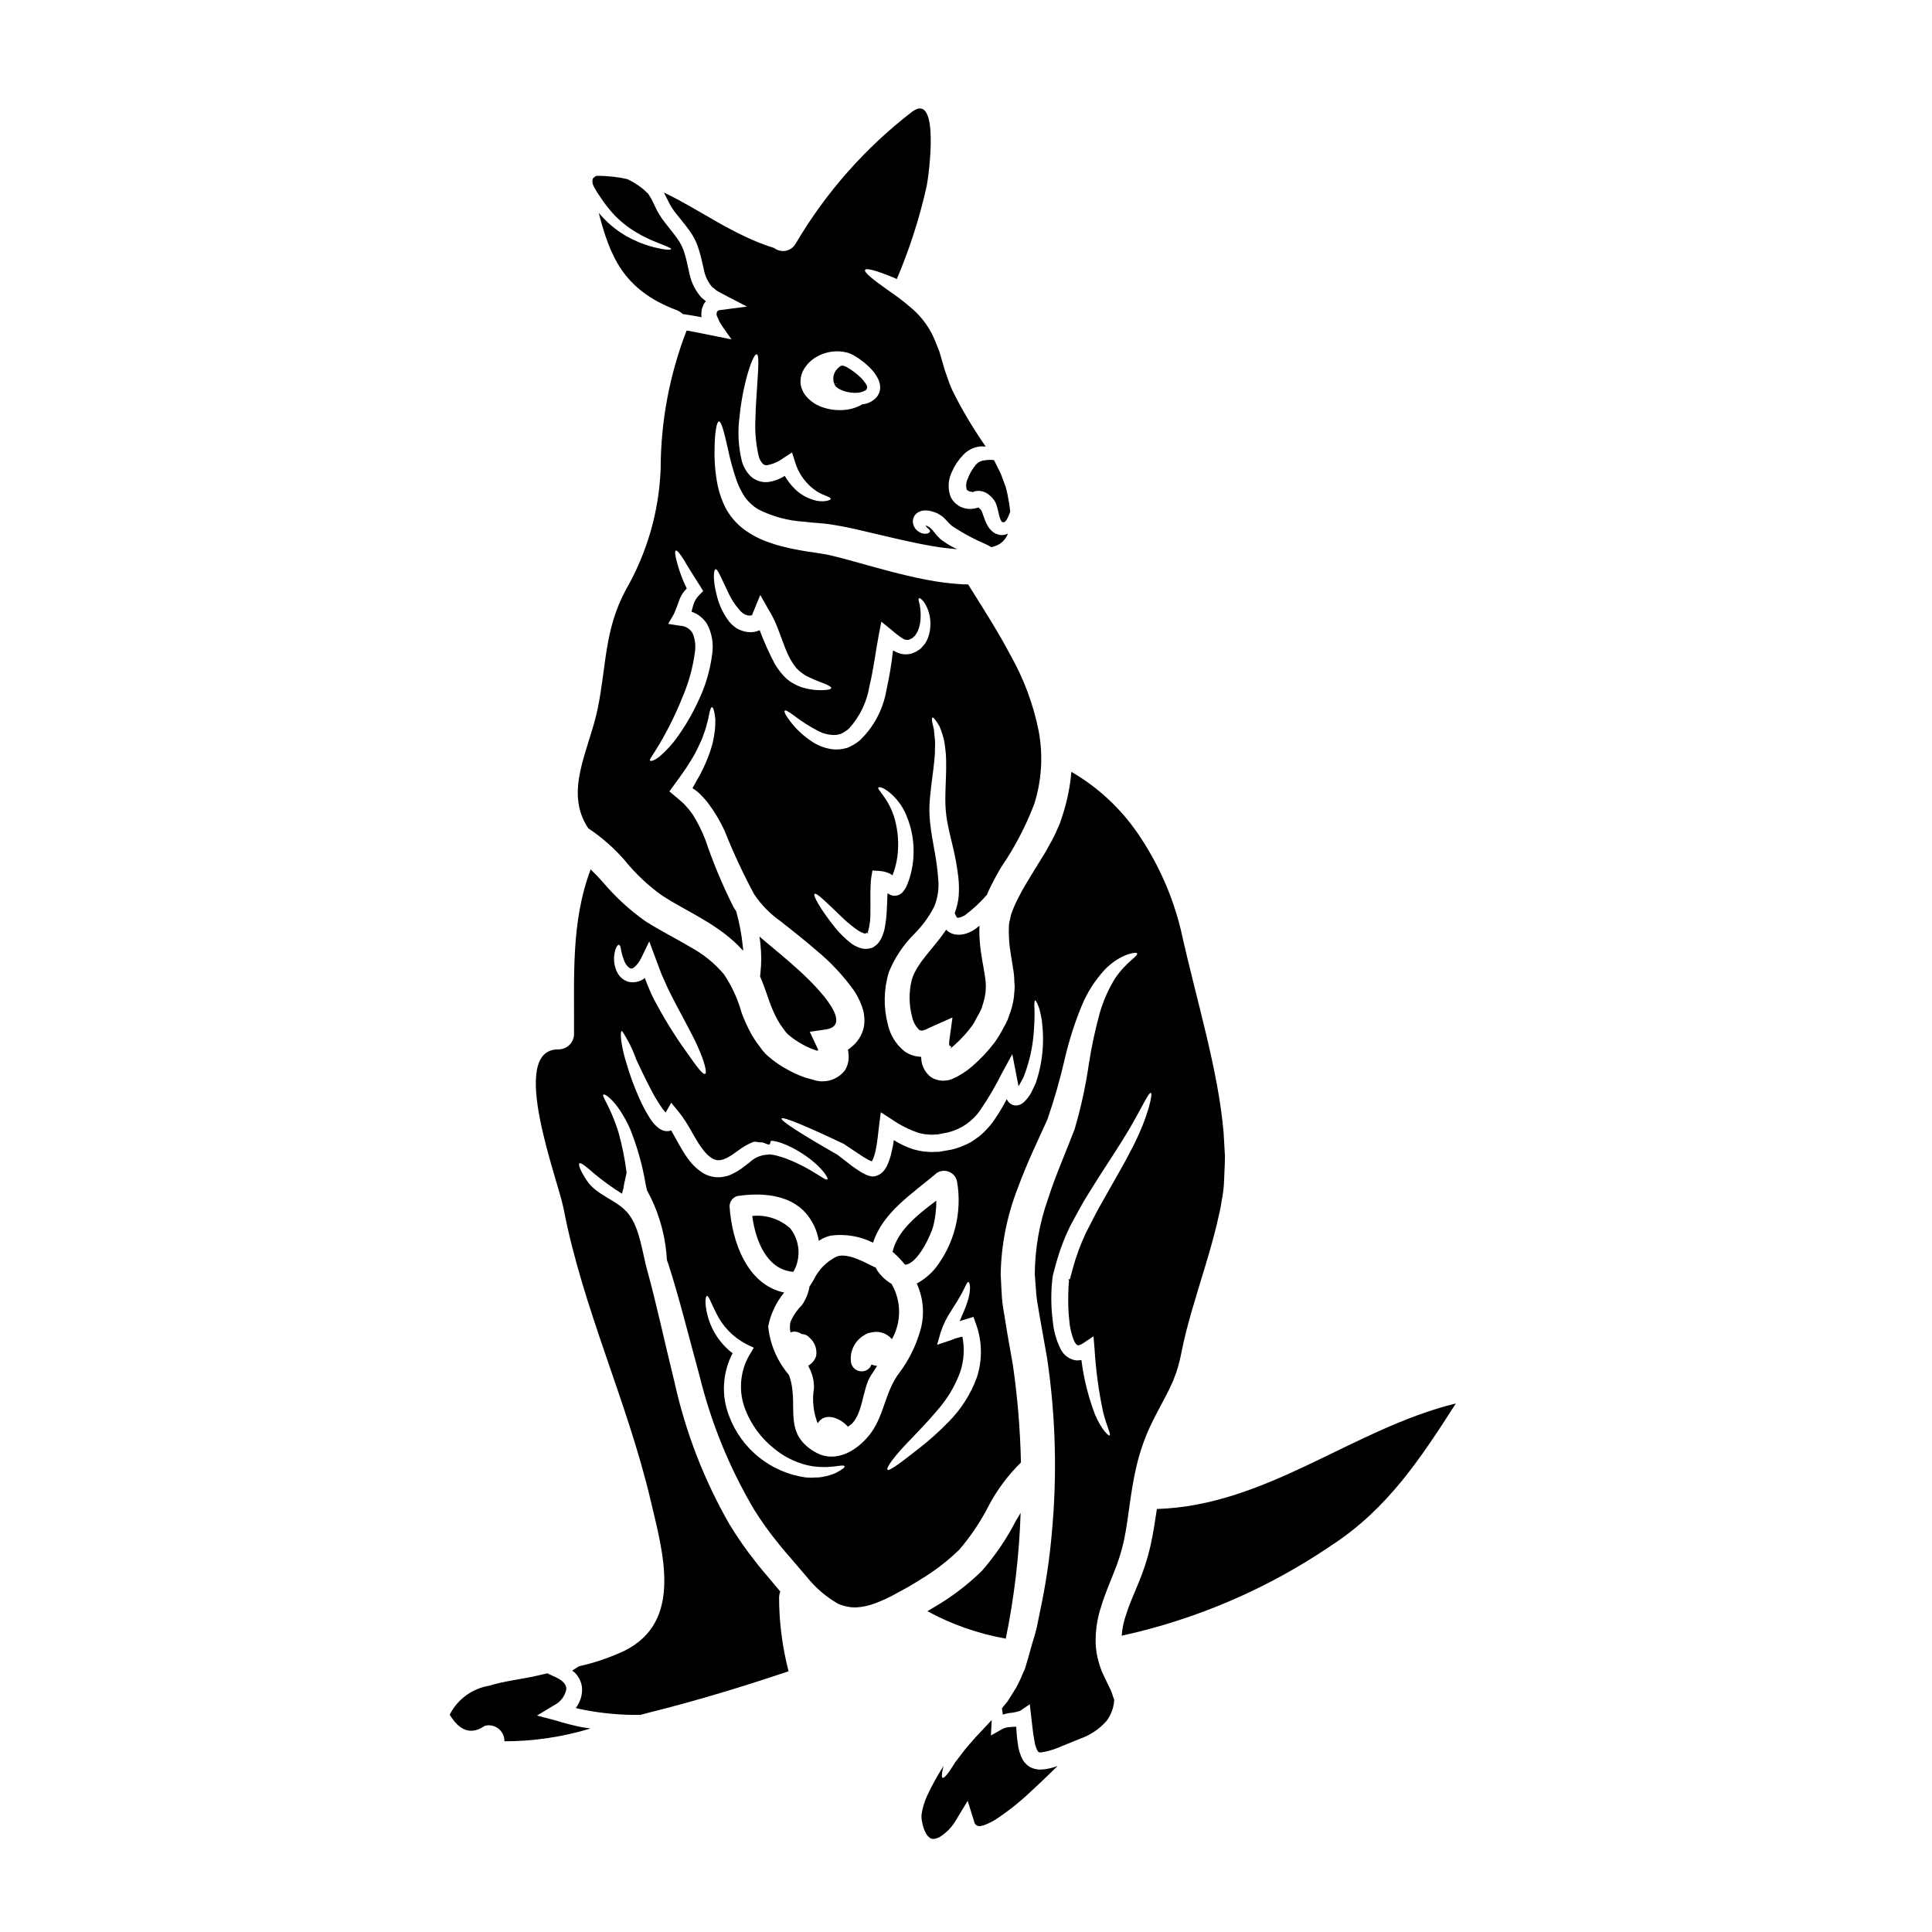 <?xml version="1.0" encoding="UTF-8"?>
<!-- Uploaded to: ICON Repo, www.svgrepo.com, Generator: ICON Repo Mixer Tools -->
<svg fill="#000000" width="800px" height="800px" version="1.1" viewBox="144 144 512 512" xmlns="http://www.w3.org/2000/svg">
 <g>
  <path d="m374.2 391.39v-0.027c-0.035-0.031-0.07-0.059-0.113-0.082-0.52 0.219 0.113 0.059 0.113 0.109z"/>
  <path d="m365.13 245.77h0.055v0.113l0.047 0.109v0.004c0.059 0.168 0.152 0.324 0.277 0.453 0.324 0.301 0.691 0.551 1.086 0.75 1.168 0.566 2.445 0.875 3.742 0.906h0.395c0.949 0.027 1.883-0.211 2.699-0.695 0.238-0.207 0.371-0.508 0.371-0.82-0.004-0.148-0.035-0.297-0.098-0.43-0.035-0.066-0.102-0.207-0.199-0.371h-0.004c-0.43-0.68-0.949-1.305-1.539-1.855-0.629-0.605-1.305-1.156-2.023-1.656-0.363-0.277-0.75-0.527-1.156-0.742l-0.492-0.301c-0.066-0.051-0.145-0.086-0.227-0.098-0.039 0-0.238-0.113-0.289-0.129-0.086-0.031-0.172-0.051-0.262-0.062-0.316-0.102-0.66-0.039-0.918 0.168-0.363 0.27-0.688 0.586-0.965 0.941-0.586 0.742-0.867 1.68-0.785 2.621 0.004 0.219 0.039 0.434 0.109 0.641 0.047 0.156 0.105 0.309 0.176 0.453zm0.957-0.27-0.508 0.207h-0.27z"/>
  <path d="m391.38 468.74c0.508-2.152 0.766-4.359 0.762-6.57-4.894 3.691-10.289 7.871-11.602 13.574 1.207 1.035 2.312 2.184 3.309 3.422 3.371-0.195 6.957-8.074 7.531-10.426z"/>
  <path d="m302.95 196.02c0.977 1.496 2.055 2.922 3.227 4.269 1.867 2.102 4.055 3.894 6.488 5.309 0.91 0.559 1.852 1.062 2.82 1.508 0.77 0.387 1.559 0.734 2.363 1.039 2.789 1.148 4.078 1.574 3.996 1.863-0.082 0.289-1.426 0.273-4.465-0.465-0.871-0.219-1.73-0.48-2.57-0.789-1.082-0.359-2.133-0.801-3.148-1.312-2.766-1.32-5.277-3.121-7.418-5.309-0.523-0.52-1.043-1.121-1.574-1.723 2.93 11.223 6.375 20.422 20.609 25.758v-0.004c0.625 0.238 1.191 0.602 1.672 1.066 2.269 0.301 4.238 0.711 4.981 0.848l-0.027-0.027-0.027-0.301c-0.016-0.395-0.008-0.789 0.027-1.18 0.031-0.465 0.152-0.922 0.359-1.344 0.129-0.477 0.375-0.918 0.711-1.285 0.188-0.105 0.105-0.082 0.105-0.082l-0.133-0.133-0.332-0.277-0.707-0.57c-1.555-1.742-2.641-3.856-3.148-6.133-0.469-1.996-0.789-3.773-1.285-5.414l-0.004-0.004c-0.422-1.531-1.125-2.969-2.082-4.242-0.957-1.344-2.051-2.656-3.117-4.023-1.105-1.383-2.031-2.898-2.754-4.516-0.328-0.684-0.656-1.367-0.984-2.023-0.395-0.469-0.602-1.121-1.094-1.48l-0.629-0.602c-0.129-0.152-0.277-0.285-0.441-0.395l-0.395-0.305c-0.516-0.402-1.055-0.777-1.613-1.121-0.684-0.438-1.398-0.789-2.082-1.148-2.691-0.613-5.449-0.906-8.211-0.875-0.602 0.301-0.984 0.652-1.039 0.93-0.113 0.703 0.027 1.418 0.395 2.027 0.453 0.855 0.961 1.68 1.527 2.465z"/>
  <path d="m402.38 267.46c-0.789 0.988-1.418 2.098-1.859 3.281-0.465 0.914-0.59 1.961-0.355 2.957 0.027 0.043 0.043 0.09 0.055 0.137 0 0.027 0.395 0.191 0.492 0.305l0.438 0.16h0.395v0.109c0 0.055-0.023 0 0.496-0.082l0.242-0.133c0.316-0.062 0.637-0.102 0.961-0.109 0.801-0.008 1.586 0.211 2.269 0.629 0.32 0.203 0.621 0.43 0.902 0.684l0.395 0.395 0.355 0.395 0.191 0.246 0.082 0.109 0.133 0.215v0.004c0.098 0.121 0.18 0.254 0.25 0.395 0.789 1.969 0.789 3.148 1.18 4.133 0.086 0.301 0.219 0.586 0.395 0.844 0.055 0.082 0.082 0.109 0 0.137v0.004c0.145 0.047 0.297 0.082 0.449 0.105 0.121 0.055 0.262 0.047 0.371-0.023 0.234-0.199 0.438-0.43 0.605-0.684 0.316-0.59 0.59-1.203 0.816-1.836l0.082-0.164c-0.082-0.789-0.16-1.574-0.301-2.328h0.004c-0.223-1.457-0.523-2.902-0.906-4.328-0.438-1.18-0.875-2.363-1.312-3.508-0.602-1.203-1.203-2.406-1.777-3.582-0.934-0.086-1.871-0.051-2.793 0.105-0.914 0.152-1.727 0.668-2.254 1.43z"/>
  <path d="m354.57 480.45c1.734-3.547 1.297-7.773-1.121-10.895-2.742-2.492-6.418-3.695-10.102-3.309 0.902 6.57 3.801 14.168 10.836 14.809 0.156-0.195 0.246-0.371 0.387-0.605z"/>
  <path d="m417.38 612.49c-0.973-0.445-1.785-1.18-2.324-2.106-0.699-1.312-1.145-2.742-1.316-4.215-0.246-1.613-0.355-3.121-0.438-4.57-0.574 0.027-1.094 0.027-1.535 0.082-0.812 0.016-1.613 0.23-2.324 0.625l-2.848 1.617 0.164-2.902c0-0.395 0.027-0.789 0.055-1.203h0.004c-0.098 0.117-0.195 0.227-0.305 0.328-1.426 1.535-2.754 2.957-3.969 4.242-1.121 1.316-2.242 2.492-3.094 3.613s-1.613 2.133-2.297 3.012c-0.602 0.93-1.094 1.723-1.535 2.363-0.902 1.258-1.504 1.891-1.801 1.777-0.301-0.109-0.277-0.961 0.078-2.519 0.055-0.219 0.137-0.465 0.191-0.684-1.648 2.539-3.109 5.191-4.379 7.938-0.77 1.652-1.281 3.414-1.52 5.219 0.027 0.355 0.055 0.738 0.055 1.121 0.082 0.465 0.191 0.961 0.301 1.453h-0.004c0.223 0.887 0.574 1.734 1.043 2.516 0.984 1.285 1.641 1.453 3.367 0.684v0.004c1.887-1.164 3.441-2.789 4.516-4.727l2.984-4.926 1.723 5.555v0.004c0.125 0.727 0.801 1.23 1.535 1.148 0.633-0.094 1.25-0.277 1.832-0.547 0.789-0.328 1.551-0.723 2.273-1.18 3.356-2.207 6.508-4.711 9.414-7.481 1.574-1.453 3.176-2.957 4.816-4.547 0.738-0.707 1.477-1.449 2.242-2.188h0.004c-1.281 0.5-2.629 0.816-3.996 0.934-0.992 0.105-1.996-0.047-2.914-0.441z"/>
  <path d="m410.54 578.28c2.25-10.984 3.566-22.137 3.938-33.34-0.395 0.629-0.789 1.285-1.18 1.945h-0.004c-2.465 4.828-5.519 9.332-9.086 13.41-3.727 3.656-7.891 6.836-12.398 9.469-0.684 0.414-1.344 0.824-2.027 1.23v0.004c6.394 3.473 13.305 5.902 20.465 7.199z"/>
  <path d="m291.39 599.98-5.09-1.34 4.57-2.754c1.656-0.828 2.84-2.375 3.207-4.188 0.133-1.23-1.043-2.41-2.656-3.148l-2.363-1.098c-0.93 0.191-1.836 0.414-2.754 0.629-4.16 0.961-8.57 1.371-12.676 2.656-4.504 0.746-8.387 3.59-10.453 7.664 2.652 4.41 5.746 5.418 9.305 2.957v-0.004c1.258-0.328 2.598-0.047 3.621 0.762 1.02 0.805 1.605 2.043 1.578 3.344 7.734-0.004 15.426-1.148 22.828-3.391-0.852-0.109-1.695-0.246-2.547-0.395-2.219-0.453-4.41-1.016-6.57-1.695z"/>
  <path d="m376.49 480.69c-0.152-0.23-0.273-0.48-0.359-0.742-0.062-0.012-0.125-0.031-0.188-0.055-2.574-1.203-7.172-3.996-10.211-2.902v0.004c-2.676 1.309-4.828 3.488-6.106 6.184-0.039 0.074-0.082 0.148-0.137 0.219-0.273 0.492-0.574 0.93-0.848 1.398-0.027 0.078-0.109 0.133-0.164 0.188 0.016 0.082 0.016 0.168 0 0.25-0.324 1.703-1.016 3.312-2.027 4.723-1.27 1.258-2.285 2.754-2.977 4.402-0.203 0.91-0.191 1.852 0.027 2.758 0.328-0.164 0.695-0.238 1.066-0.223 0.688 0.02 1.355 0.25 1.91 0.656 0.742-0.016 1.457 0.293 1.945 0.852 1.48 1.199 2.191 3.106 1.863 4.981-0.359 1.082-1.113 1.988-2.106 2.547 0.113 0.191 0.215 0.395 0.297 0.602 0.859 1.664 1.281 3.519 1.234 5.391-0.516 3.125-0.176 6.332 0.984 9.277 1.891-3.172 6.106-1.34 7.992 0.879 4.051-2.137 3.695-9.91 6.133-13.602 0.574-0.852 1.121-1.672 1.641-2.519-0.52-0.023-1.031-0.145-1.508-0.355-0.289 0.844-0.977 1.488-1.832 1.723-1.531 0.418-3.109-0.473-3.543-2-0.535-2.938 0.809-5.902 3.367-7.441 0.133-0.082 0.273-0.137 0.395-0.219 0.402-0.27 0.863-0.438 1.344-0.492 2.07-0.605 4.301 0.07 5.691 1.723 2.566-4.562 2.523-10.145-0.113-14.668-1.512-0.875-2.805-2.082-3.773-3.535z"/>
  <path d="m437.86 590.87-0.902-1.863-0.988-2.082c-0.301-0.734-0.547-1.613-0.789-2.41l0.004 0.004c-0.488-1.629-0.762-3.309-0.824-5.008-0.086-3.34 0.414-6.672 1.48-9.84 0.93-3.148 2.215-5.996 3.309-8.844 1.137-2.746 2.035-5.582 2.688-8.48 1.281-5.969 1.641-12.617 3.336-19.762v-0.004c0.852-3.648 2.07-7.199 3.637-10.602 1.613-3.449 3.477-6.625 5.008-9.719l1.07-2.328 0.875-2.328v0.004c0.523-1.633 0.953-3.297 1.285-4.981 0.738-3.832 1.75-7.641 2.848-11.441 2.188-7.609 4.762-15.191 6.625-22.961 0.395-1.945 0.984-3.938 1.203-5.859v-0.004c0.406-1.941 0.633-3.918 0.684-5.902 0.055-2.023 0.215-4.023 0.215-6.047-0.105-2.082-0.242-4.16-0.355-6.242-1.453-16.809-7.062-34.543-11.305-53.621h0.004c-2.234-9.246-6.148-18.004-11.547-25.836-4.566-6.617-10.539-12.141-17.492-16.176-0.32 3.727-1.047 7.406-2.164 10.977-0.305 0.875-0.547 1.777-0.879 2.652l-1.148 2.629c-0.789 1.75-1.723 3.199-2.547 4.789-1.75 2.848-3.477 5.637-5.144 8.402l0.004 0.004c-0.801 1.285-1.531 2.609-2.191 3.969-0.652 1.227-1.219 2.5-1.695 3.805-0.227 0.574-0.383 1.168-0.469 1.781-0.184 0.566-0.293 1.152-0.324 1.75-0.051 1.32-0.035 2.644 0.055 3.969 0.191 2.652 0.789 5.418 1.23 8.566v-0.004c0.102 0.816 0.152 1.641 0.16 2.465 0.098 0.836 0.098 1.684 0 2.519-0.078 1.699-0.391 3.383-0.926 4.996l-0.824 2.363c-0.305 0.719-0.66 1.414-1.066 2.078-0.699 1.391-1.504 2.727-2.41 3.996-1.75 2.312-3.738 4.434-5.938 6.324-1.57 1.375-3.344 2.504-5.254 3.34-1.848 0.785-3.961 0.625-5.664-0.438-1.574-1.199-2.527-3.039-2.602-5.012 0.004-0.133-0.004-0.266-0.027-0.395-1.547-0.043-3.051-0.527-4.332-1.398-2.312-1.828-3.91-4.414-4.516-7.305-1.156-4.5-1.062-9.234 0.277-13.684 1.527-3.785 3.801-7.219 6.691-10.102 2.129-2.121 3.918-4.559 5.309-7.227 0.988-2.348 1.367-4.91 1.098-7.445-0.191-2.555-0.531-5.094-1.016-7.609-0.438-2.465-0.875-4.844-1.121-7.172-0.246-2.191-0.266-4.402-0.055-6.594 0.359-3.996 0.906-7.168 1.148-9.84v-0.004c0.141-1.207 0.207-2.422 0.195-3.641 0.062-0.949 0.027-1.902-0.113-2.844-0.109-0.824-0.109-1.574-0.242-2.188s-0.277-1.066-0.359-1.48c-0.137-0.82-0.137-1.285 0.027-1.367 0.164-0.078 0.465 0.16 0.984 0.902 0.246 0.355 0.551 0.852 0.906 1.453 0.32 0.738 0.598 1.496 0.824 2.269 0.316 1.008 0.527 2.043 0.629 3.094 0.191 1.297 0.289 2.602 0.297 3.914 0.082 2.816-0.191 6.211-0.219 9.906-0.016 1.945 0.141 3.887 0.469 5.801 0.355 2.082 0.93 4.328 1.504 6.789 0.656 2.695 1.148 5.43 1.48 8.184 0.172 1.609 0.207 3.231 0.105 4.844-0.133 1.594-0.492 3.16-1.066 4.652 0.125 0.391 0.312 0.762 0.547 1.098 0.359 0.332 0.109 0.109 0.441 0.137 0.215-0.055 0.875-0.164 0.875-0.242 0.109-0.027 0.492-0.246 0.824-0.395h-0.004c2.148-1.605 4.117-3.438 5.871-5.465 0.355-0.918 0.766-1.812 1.234-2.68 0.762-1.531 1.574-3.012 2.41-4.438h-0.004c3.621-5.254 6.598-10.922 8.871-16.883 1.98-6.234 2.394-12.859 1.203-19.289-1.402-7.066-3.922-13.863-7.469-20.137-3.227-6.156-7.199-12.344-11.25-18.801h-1.039 0.004c-3.41-0.184-6.805-0.605-10.156-1.262-6.43-1.258-12.344-2.957-17.875-4.488-2.754-0.766-5.418-1.508-7.871-2.055-1.227-0.273-2.328-0.395-3.719-0.629-1.316-0.188-2.574-0.355-3.973-0.629-1.398-0.277-2.652-0.492-3.938-0.848l0.004 0.004c-1.289-0.281-2.562-0.648-3.805-1.094-2.523-0.809-4.898-2.019-7.035-3.586-2.012-1.52-3.672-3.453-4.871-5.668-0.945-1.871-1.645-3.856-2.082-5.906-0.613-3.051-0.898-6.164-0.844-9.277 0.023-4.984 0.574-7.691 1.18-7.746 0.605-0.055 1.34 2.652 2.383 7.359v0.004c0.582 2.789 1.34 5.543 2.269 8.238 0.539 1.523 1.254 2.977 2.133 4.332 0.961 1.34 2.18 2.477 3.586 3.34 3.766 1.91 7.883 3.027 12.098 3.285 1.148 0.164 2.488 0.246 3.801 0.359 1.23 0.105 2.848 0.242 4.297 0.52 2.902 0.465 5.691 1.094 8.512 1.777 5.664 1.312 11.465 2.789 17.379 3.801 2.246 0.395 4.492 0.656 6.691 0.824h0.004c-1.254-0.523-2.445-1.195-3.543-2l-0.684-0.465-0.152-0.152-0.273-0.215-0.246-0.277-0.52-0.52-0.574-0.711-0.75-0.914c-0.188-0.191-0.395-0.305-0.547-0.496-0.281-0.176-0.57-0.332-0.875-0.465l-0.246-0.082c0.102 0.18 0.211 0.355 0.332 0.523 0.395 0.395 0.82 0.652 0.848 1.012 0.027 0.242-0.395 0.711-1.395 0.684h-0.004c-0.637-0.039-1.246-0.27-1.754-0.656-0.836-0.586-1.352-1.527-1.395-2.547-0.012-0.867 0.371-1.691 1.039-2.246 0.621-0.461 1.367-0.719 2.137-0.738 0.621-0.016 1.238 0.07 1.832 0.246 0.488 0.121 0.965 0.289 1.426 0.492 0.57 0.297 1.109 0.645 1.613 1.039l0.629 0.629 0.465 0.492 0.332 0.395 0.52 0.465 0.277 0.242-0.004 0.004c0.043 0.039 0.09 0.074 0.133 0.109l0.52 0.359c2.664 1.734 5.477 3.231 8.402 4.473 0.574 0.277 1.066 0.547 1.508 0.789 0.32-0.078 0.641-0.168 0.957-0.277 1.59-0.527 2.852-1.758 3.418-3.336-0.324 0.176-0.676 0.297-1.039 0.352-0.16 0.035-0.328 0.051-0.492 0.059h-0.219c-0.195 0-0.391-0.027-0.574-0.086-0.566-0.117-1.102-0.352-1.574-0.684-0.75-0.562-1.34-1.309-1.727-2.16-0.711-1.398-1.066-2.984-1.48-3.695-0.16-0.16-0.52-0.547-0.707-0.711-0.055 0.082-0.109 0.082-0.191 0.082l-0.52 0.137c-1.227 0.324-2.523 0.238-3.699-0.246l-0.246-0.082-0.105-0.055-0.359-0.191-0.273-0.191 0.004-0.004c-0.215-0.125-0.418-0.273-0.605-0.438-0.32-0.289-0.613-0.609-0.875-0.953-0.211-0.305-0.395-0.629-0.547-0.961-0.762-2.144-0.621-4.504 0.391-6.543 0.711-1.645 1.711-3.144 2.957-4.43 1.277-1.387 3.047-2.211 4.93-2.301 0.395 0 0.711 0.027 1.066 0.055-3.25-4.644-6.16-9.523-8.703-14.59-0.559-1.191-1.043-2.418-1.453-3.668-0.215-0.68-0.465-1.367-0.707-2.023-0.137-0.547-0.305-1.094-0.469-1.641-0.328-1.07-0.629-2.137-0.93-3.176-0.395-0.957-0.766-1.918-1.121-2.848-1.309-3.258-3.359-6.164-5.996-8.484-2.152-1.875-4.418-3.609-6.789-5.199-3.969-2.816-6.129-4.598-5.801-5.172 0.328-0.574 2.957 0.133 7.555 2.023 0.277 0.109 0.574 0.246 0.852 0.395l-0.004-0.004c3.383-7.945 6.027-16.18 7.91-24.605 0.574-2.789 3.586-25.262-3.859-19.734v-0.004c-12.406 9.559-22.867 21.406-30.82 34.898-0.539 0.992-1.488 1.699-2.594 1.934-1.105 0.23-2.258-0.035-3.152-0.73-10.676-3.254-19.625-10.129-29.207-14.695 0.305 0.629 0.629 1.258 0.957 1.891v-0.004c0.613 1.371 1.406 2.652 2.363 3.809 1.016 1.281 2.137 2.598 3.231 4.106 1.23 1.602 2.148 3.422 2.711 5.363 0.629 1.887 0.961 3.801 1.398 5.582h-0.004c0.344 1.586 1.078 3.066 2.133 4.297l0.496 0.355 0.652 0.574c0.988 0.602 1.969 1.043 2.906 1.574 1.723 0.875 3.449 1.777 5.172 2.68-1.613 0.191-3.231 0.414-4.844 0.629l-2.106 0.277c-0.574 0-0.852 0.242-0.879 0.355-0.082 0.027-0.109 0.137-0.137 0.246-0.062 0.098-0.094 0.211-0.082 0.328v0.246c0.027 0.082-0.078 0.027 0.082 0.395l0.711 1.613c0.789 1.316 2.363 3.453 3.148 4.602-3.641-0.711-7.336-1.453-11.113-2.219h0.004c-0.262-0.051-0.523-0.086-0.789-0.105-4.527 11.688-6.856 24.113-6.871 36.648-0.43 11.262-3.594 22.254-9.223 32.023-5.719 10.676-5.117 19.98-7.445 31.422-2.242 11.02-9.086 21.949-2.516 31.805v-0.004c3.664 2.434 6.977 5.363 9.84 8.703 2.797 3.43 6.039 6.473 9.637 9.051 6.785 4.465 15.273 7.664 21.57 14.695-0.027-0.395-0.027-0.707-0.082-1.094l-0.004 0.004c-0.309-3.188-0.906-6.336-1.777-9.418-0.219-0.355-0.52-0.711-0.711-1.094h-0.004c-2.906-5.793-5.406-11.785-7.477-17.926-0.902-2.289-2.008-4.492-3.312-6.578-0.609-0.879-1.285-1.711-2.019-2.492-0.109-0.078-0.547-0.602-0.879-0.848l-1.012-0.879c-0.656-0.547-1.285-1.094-1.918-1.613l-0.246-0.191-0.105-0.105 0.105-0.137 0.359-0.492 0.738-1.016c0.465-0.656 0.93-1.285 1.395-1.914 0.629-0.906 1.258-1.805 1.863-2.656 0.957-1.477 1.805-2.848 2.492-4.133 0.684-1.285 1.18-2.519 1.695-3.586 0.395-1.121 0.789-2.106 1.039-3.012s0.441-1.668 0.629-2.363c0.109-0.656 0.219-1.23 0.332-1.668 0.215-0.906 0.438-1.344 0.629-1.344s0.438 0.395 0.629 1.344c0.078 0.492 0.188 1.094 0.273 1.836 0 0.738-0.027 1.613-0.082 2.625h-0.004c-0.133 1.168-0.324 2.332-0.574 3.481-0.359 1.414-0.809 2.801-1.344 4.16-0.648 1.625-1.391 3.215-2.215 4.758-0.242 0.395-0.492 0.852-0.738 1.258l-0.355 0.656-0.137 0.277-0.355 0.602-0.164 0.301c-0.027 0.082-0.137 0.191 0.027 0.246v0.004c0.469 0.273 0.906 0.594 1.312 0.953 0.984 0.898 1.891 1.879 2.707 2.93 1.699 2.273 3.156 4.711 4.356 7.281 2.285 5.758 4.898 11.379 7.828 16.836 1.867 2.805 4.242 5.238 7.004 7.172 3.039 2.406 6.32 4.953 9.664 7.871 3.723 3.082 7.031 6.633 9.84 10.562 0.812 1.234 1.484 2.555 2 3.938 0.676 1.73 0.891 3.606 0.629 5.445-0.383 2.059-1.453 3.922-3.039 5.285-0.383 0.352-0.793 0.672-1.23 0.957 0.082 0.387 0.137 0.781 0.164 1.18 0.168 1.5-0.168 3.012-0.957 4.297-2.008 2.578-5.441 3.57-8.512 2.465l-1.203-0.332c-0.395-0.109-0.547-0.16-0.852-0.242-0.52-0.191-1.039-0.395-1.531-0.574-0.988-0.395-1.918-0.879-2.852-1.371h0.004c-1.953-1.027-3.781-2.277-5.445-3.723-0.5-0.449-0.969-0.934-1.398-1.449l-0.984-1.344c-0.695-0.883-1.324-1.816-1.887-2.789-1.078-1.93-2-3.945-2.758-6.023-0.996-3.594-2.566-7.004-4.652-10.098-2.492-2.93-5.508-5.371-8.895-7.199-3.586-2.16-7.746-4.188-11.934-6.867-4.176-2.953-7.957-6.434-11.25-10.348-1.066-1.18-2.133-2.297-3.227-3.367-5.309 14.094-4.297 28.652-4.41 43.598h0.004c-0.008 2.266-1.844 4.102-4.106 4.106-13.602-0.16-0.137 34.57 1.316 42.117 5.117 26.633 16.926 51.168 23.102 77.461 3.203 13.629 8.66 31.883-6.789 39.715h-0.004c-3.906 1.855-8.012 3.258-12.234 4.188-0.547 0.355-1.148 0.734-1.777 1.148 0.199 0.137 0.391 0.281 0.574 0.438 1.254 1.16 1.996 2.777 2.055 4.488 0.008 1.801-0.582 3.551-1.676 4.981 0.789 0.191 1.508 0.395 2.301 0.52h0.004c4.871 0.934 9.82 1.375 14.781 1.316 0.68-0.191 1.367-0.355 2.051-0.547 12.645-3.148 24.934-6.871 37.25-11.02v-0.004c-1.664-6.418-2.508-13.02-2.516-19.648 0.031-0.508 0.141-1.004 0.324-1.477-0.957-1.148-1.918-2.269-2.848-3.394-1.285-1.508-2.547-2.984-3.805-4.625-2.461-3.106-4.727-6.359-6.785-9.746-6.75-11.746-11.672-24.457-14.59-37.688-2.816-11.414-4.894-21.254-7.223-29.617-1.344-4.785-1.945-11.223-5.012-15.051-2.902-3.641-8.266-4.762-10.949-8.703-1.75-2.602-2.383-4.352-2.023-4.656 0.359-0.305 1.863 0.906 4.133 2.906v-0.004c2.266 1.871 4.652 3.59 7.144 5.144 0.016-0.062 0.035-0.129 0.055-0.191 0.109-0.438 0.242-0.902 0.355-1.344 0.055-0.395 0.082-0.68 0.164-1.039l0.656-2.984 0.004 0.004c-0.457-3.598-1.172-7.156-2.141-10.648-2.188-7.086-4.57-9.637-3.996-10.07 0.246-0.328 3.613 1.574 7.008 8.977 1.922 4.758 3.32 9.715 4.164 14.777 0.109 0.52 0.246 1.094 0.359 1.613 2.832 5.137 4.582 10.801 5.144 16.641 0.055 0.629 0.109 1.23 0.137 1.805 0.109 0.395 0.242 0.766 0.395 1.148 2.754 8.457 5.199 18.422 8.238 29.52v0.004c3.055 12.465 7.926 24.418 14.453 35.469 1.918 3.078 4.031 6.031 6.32 8.844 1.094 1.422 2.438 2.93 3.75 4.461 1.316 1.531 2.598 3.012 3.914 4.574v-0.004c2.289 2.875 5.106 5.289 8.293 7.117 1.449 0.637 3.016 0.973 4.602 0.984 1.801-0.09 3.574-0.465 5.254-1.121 1.965-0.73 3.871-1.621 5.691-2.66 0.984-0.52 1.969-1.066 2.957-1.613 0.988-0.547 1.945-1.18 2.93-1.777h-0.004c3.894-2.285 7.496-5.035 10.73-8.184 3.106-3.637 5.762-7.637 7.914-11.906 2.219-4.117 5.047-7.875 8.387-11.152-0.184-8.656-0.898-17.297-2.137-25.867-0.684-3.969-1.422-7.871-2.023-11.742-0.305-2.051-0.738-4.051-0.879-6.106-0.137-2.055-0.219-4.133-0.328-6.156v0.004c0.137-7.816 1.668-15.547 4.516-22.828 2.465-6.758 5.512-12.988 7.871-18.227v-0.004c1.82-5.269 3.356-10.633 4.598-16.066 1.102-4.754 2.586-9.41 4.434-13.93 1.453-3.559 3.531-6.832 6.133-9.66 1.699-1.793 3.773-3.188 6.078-4.078 1.504-0.438 2.383-0.547 2.519-0.277 0.395 0.684-2.879 2.242-5.832 6.625h-0.004c-1.75 2.852-3.113 5.93-4.051 9.145-1.223 4.457-2.188 8.98-2.898 13.547-0.844 5.859-2.109 11.656-3.789 17.332-2.363 6.184-4.957 12.012-7.039 18.422h0.004c-2.273 6.41-3.457 13.152-3.504 19.953 0.137 1.75 0.246 3.504 0.395 5.281 0.145 1.777 0.547 3.586 0.82 5.418 0.684 3.856 1.371 7.773 2.082 11.742h-0.004c2.262 15.344 2.664 30.902 1.207 46.34-0.594 6.711-1.594 13.383-2.984 19.98-0.305 1.574-0.629 3.094-0.934 4.574-0.305 1.48-0.789 2.957-1.203 4.348-0.418 1.395-0.789 2.816-1.18 4.188-0.188 0.656-0.395 1.344-0.602 2l-0.051 0.242-0.055 0.137-0.137 0.438-0.219 0.441-0.395 0.902h-0.004c-0.488 1.23-1.055 2.43-1.699 3.586-0.77 1.203-1.508 2.387-2.215 3.543-0.523 0.656-1.016 1.258-1.535 1.891 0.082 0.52 0.164 1.066 0.246 1.668h0.004c0.5-0.168 1.012-0.301 1.527-0.395 1.035-0.078 2.055-0.281 3.039-0.602l2.574-1.75 0.395 3.449c0.242 2.027 0.438 4.242 0.852 6.348v-0.004c0.117 0.891 0.395 1.754 0.816 2.547 0.082 0.109 0.137 0.246 0.191 0.246l0.004 0.004c0.016 0.062 0.07 0.105 0.137 0.105 0.227 0.078 0.473 0.098 0.707 0.055 1.762-0.281 3.473-0.793 5.094-1.531 1.805-0.711 3.543-1.426 5.199-2.109 2.691-0.957 5.094-2.582 6.981-4.723 1.129-1.527 1.809-3.336 1.969-5.227 0.02-0.098 0.031-0.199 0.027-0.301-0.191-0.629-0.465-1.258-0.629-1.891h-0.004c-0.215-0.602-0.48-1.184-0.793-1.742zm-80.66-349.27c0.777-1.223 1.84-2.242 3.094-2.973 2.543-1.523 5.606-1.93 8.457-1.121 0.273 0.078 0.738 0.301 1.066 0.438l0.789 0.438c0.492 0.305 0.984 0.602 1.422 0.93h-0.004c0.883 0.641 1.715 1.344 2.492 2.109 0.828 0.82 1.531 1.762 2.082 2.789 0.172 0.301 0.305 0.625 0.395 0.961 0.152 0.383 0.234 0.793 0.246 1.203 0.086 0.996-0.215 1.984-0.848 2.758 0.027 0 0.027-0.027 0.055-0.027l-0.109 0.109c-0.844 0.973-1.992 1.629-3.262 1.859-0.152 0.023-0.309 0.035-0.461 0.027-1.719 1.02-3.672 1.562-5.664 1.574-1.941 0.066-3.871-0.277-5.668-1.012-0.578-0.234-1.125-0.527-1.645-0.875-0.41-0.289-0.805-0.598-1.18-0.93-1.129-0.98-1.914-2.293-2.242-3.75-0.246-1.574 0.105-3.18 0.984-4.508zm-17.242 13.109h-0.004c0.285-3.023 0.781-6.023 1.48-8.977 1.18-5.012 2.492-7.992 3.121-7.828 0.629 0.164 0.438 3.281 0.105 8.32-0.16 2.492-0.395 5.477-0.465 8.703h0.004c-0.191 3.363 0.105 6.738 0.875 10.016 0.18 0.703 0.527 1.352 1.012 1.891 0.289 0.328 0.715 0.5 1.148 0.465 1.559-0.289 3.027-0.926 4.301-1.863l2.363-1.531 0.789 2.492h-0.004c0.934 3.199 2.969 5.965 5.75 7.801 1.918 1.23 3.856 1.504 3.695 2.023 0 0.219-0.441 0.395-1.18 0.547-1.18 0.176-2.383 0.062-3.508-0.328-1.77-0.547-3.391-1.5-4.723-2.789-1.074-1.051-2-2.242-2.754-3.543-1.348 0.867-2.871 1.43-4.461 1.641-1.715 0.168-3.414-0.422-4.656-1.613-1.031-1.07-1.793-2.379-2.215-3.805-0.945-3.797-1.176-7.738-0.68-11.621zm-7.203 62.457c-0.539 4.434-1.812 8.746-3.773 12.758-1.488 3.227-3.273 6.305-5.336 9.195-1.367 1.98-2.988 3.773-4.82 5.336-1.371 1.121-2.41 1.371-2.574 1.094-0.164-0.277 0.395-0.957 1.23-2.297 0.879-1.344 2.055-3.336 3.398-5.856v-0.004c1.566-2.965 2.961-6.016 4.188-9.137 1.539-3.668 2.578-7.527 3.094-11.469 0.254-1.699 0.035-3.434-0.633-5.012-0.68-1.16-1.91-1.895-3.254-1.941l-3.203-0.496 1.508-2.598c0.559-1.25 1.051-2.531 1.477-3.832 0.426-1.117 1.09-2.125 1.941-2.957-1.066-2.164-1.922-4.426-2.547-6.758-0.547-1.969-0.684-3.148-0.355-3.285 0.332-0.137 1.094 0.789 2.16 2.492 1.012 1.805 2.602 4.215 4.41 7.117l0.684 1.121-1.098 1.121 0.004-0.004c-0.707 0.703-1.223 1.566-1.504 2.519-0.164 0.492-0.305 1.121-0.492 1.836 0.379 0.113 0.746 0.27 1.094 0.465 1.289 0.66 2.363 1.676 3.094 2.926 1.215 2.359 1.672 5.035 1.309 7.664zm16.59 2.816 0.004 0.004c-1.535-2.902-2.879-5.902-4.027-8.977-0.965 0.449-2.035 0.617-3.09 0.492-0.277-0.023-0.555-0.07-0.824-0.137l-0.52-0.137c-0.547-0.164-1.074-0.387-1.574-0.66-0.77-0.492-1.461-1.102-2.051-1.805-1.605-2.098-2.742-4.512-3.34-7.086-1.066-4.133-0.82-6.731-0.273-6.812s1.426 2.242 3.148 5.746c0.859 1.977 2.031 3.797 3.477 5.394 0.336 0.344 0.723 0.629 1.148 0.848 0.164 0.027 0.395 0.16 0.465 0.16l0.52 0.109v0.004c0.09 0.016 0.184 0.016 0.277 0 0.82-0.109 0.52 0.055 0.875-0.789l1.918-4.652 2.242 3.938h-0.004c0.633 1.008 1.191 2.059 1.672 3.148 1.535 3.481 2.41 6.691 3.668 9.172 0.543 1.098 1.203 2.133 1.969 3.094l0.711 0.707c0.191 0.168 0.391 0.324 0.602 0.469 0.398 0.32 0.82 0.613 1.262 0.875 1.562 0.773 3.172 1.461 4.812 2.055 1.23 0.492 1.918 0.902 1.863 1.203-0.055 0.305-0.82 0.52-2.16 0.547h-0.004c-1.977 0.074-3.949-0.203-5.828-0.82-0.672-0.246-1.324-0.547-1.945-0.902-0.328-0.191-0.738-0.395-1.039-0.629s-0.52-0.395-0.789-0.602l0.004-0.004c-1.242-1.156-2.305-2.488-3.164-3.949zm3.938 15c-1.121-1.477-1.574-2.438-1.316-2.652 0.262-0.215 1.121 0.328 2.574 1.395h0.004c1.938 1.496 4.008 2.812 6.184 3.938 1.312 0.707 2.777 1.09 4.269 1.121 0.754 0.004 1.5-0.152 2.188-0.465l0.906-0.551c0.363-0.215 0.695-0.48 0.984-0.785 2.809-3.125 4.664-6.992 5.336-11.141 1.121-4.629 1.641-9.227 2.465-13.551l0.684-3.543 2.707 2.191c1.012 0.918 2.102 1.742 3.262 2.465 0.309 0.129 0.645 0.195 0.984 0.188 0.164-0.082 0.164 0.055 0.492-0.109l0.824-0.395v-0.027l0.109-0.109 0.242-0.215c0.137-0.164 0.359-0.246 0.441-0.492 0.277-0.371 0.508-0.777 0.68-1.207 0.34-0.855 0.555-1.762 0.629-2.684 0.113-1.352 0.051-2.715-0.188-4.051-0.277-1.012-0.441-1.613-0.191-1.75 0.246-0.137 0.684 0.219 1.371 1.066h-0.004c0.914 1.418 1.469 3.043 1.613 4.723 0.105 1.211 0.012 2.434-0.27 3.613-0.172 0.719-0.438 1.406-0.789 2.055-0.176 0.375-0.418 0.719-0.711 1.012l-0.656 0.738-0.109 0.105v0.027l-0.004 0.004c0 0.016-0.012 0.027-0.027 0.027-0.066 0.055-0.137 0.102-0.215 0.137l-0.055 0.055-0.852 0.547c-0.469 0.254-0.965 0.453-1.477 0.602-1.082 0.258-2.215 0.191-3.258-0.191-0.504-0.191-0.988-0.43-1.449-0.707-0.391 3.551-0.977 7.074-1.75 10.562-0.871 5.074-3.348 9.738-7.062 13.301-0.488 0.414-1.016 0.781-1.574 1.094l-0.82 0.441-0.395 0.188-0.109 0.055-0.051 0.027-0.277 0.109-0.164 0.055 0.004 0.004c-1.172 0.348-2.398 0.484-3.613 0.391-2.051-0.219-4.016-0.941-5.723-2.106-2.254-1.473-4.231-3.336-5.84-5.5zm19.652 60.461v0.004c-1.324-0.227-2.57-0.793-3.613-1.641-1.457-1.16-2.789-2.469-3.965-3.914-4.137-5.148-5.902-8.625-5.531-8.977 0.547-0.52 3.394 2.438 7.871 6.691 1.18 1.113 2.453 2.133 3.801 3.039 0.488 0.316 1.02 0.566 1.574 0.738-0.023 0-0.023 0-0.051 0.027l-0.027 0.055 0.16-0.055 0.359-0.109 0.188-0.055h0.027l0.305-0.027c-0.059-0.078-0.062-0.188-0.008-0.27 0.5-1.809 0.711-3.684 0.633-5.559 0.082-2.215-0.082-4.516 0.082-7.172 0.027-0.465 0.055-0.984 0.133-1.531l0.332-2 2.027 0.137v0.004c0.91 0.074 1.801 0.316 2.625 0.711 0.246 0.137 0.438 0.301 0.656 0.438 0.648-1.625 1.09-3.324 1.312-5.062 0.418-3.309 0.172-6.664-0.715-9.879-1.574-5.512-4.762-7.773-4.328-8.348 0.191-0.188 1.121-0.082 2.629 1.07 2.078 1.625 3.703 3.754 4.723 6.184 1.547 3.578 2.203 7.473 1.918 11.359-0.152 2.363-0.668 4.691-1.535 6.894-0.27 0.746-0.66 1.438-1.152 2.055-0.711 0.93-1.906 1.34-3.035 1.039-0.406-0.125-0.785-0.316-1.125-0.574-0.082 1.668-0.137 3.336-0.215 4.898v0.004c-0.062 1.199-0.195 2.398-0.395 3.586-0.18 1.316-0.586 2.594-1.203 3.773-0.414 0.785-1.027 1.445-1.781 1.918l-0.16 0.109-0.055 0.055h-0.027c-0.129 0.062-0.258 0.117-0.395 0.164h-0.027l-0.188 0.055-0.359 0.078-0.188 0.055-0.414 0.027v0.004c-0.285 0.027-0.574 0.031-0.859 0.004zm-66.156 3.613v0.004c-0.148-1.23-0.016-2.473 0.395-3.641 0.328-0.711 0.602-1.094 0.848-1.039 0.242 0.055 0.438 0.465 0.547 1.258 0.172 0.961 0.434 1.906 0.785 2.82 0.355 1.094 1.398 2.328 2 2.215 0.395 0.082 1.695-0.984 2.57-2.789l2.137-4.406 1.805 4.84c0.465 1.23 0.93 2.492 1.422 3.805 0.574 1.285 1.18 2.629 1.777 3.969 2.902 5.902 6.023 11.195 7.871 15.328 1.852 4.133 2.465 6.926 1.945 7.172-0.629 0.277-2.246-1.941-4.789-5.555h0.004c-3.434-4.746-6.496-9.746-9.172-14.957-0.684-1.426-1.258-2.902-1.836-4.328-0.078-0.188-0.141-0.379-0.188-0.574-1.191 0.957-2.746 1.34-4.242 1.039-1.332-0.355-2.445-1.262-3.066-2.488-0.434-0.832-0.707-1.738-0.809-2.668zm19.332 51.723c-1.75-2.492-3.012-5.09-4.242-7.199h-0.004c-0.543 0.191-1.129 0.238-1.695 0.137-0.297-0.055-0.582-0.156-0.852-0.301-0.23-0.094-0.449-0.215-0.656-0.355-1.023-0.797-1.887-1.781-2.547-2.902-1.059-1.695-1.992-3.473-2.789-5.309-1.301-2.941-2.406-5.965-3.312-9.051-1.574-5.144-1.777-8.566-1.18-8.594 1.574 2.367 2.848 4.918 3.789 7.598 1.121 2.383 2.465 5.254 4.106 8.375 0.852 1.594 1.793 3.141 2.824 4.625 0.273 0.355 0.574 0.738 0.848 1.039l1.48-2.602 1.969 2.41c2.656 3.231 3.938 6.598 6.023 9.445 1.48 2.109 3.121 3.481 4.652 3.371l-0.004-0.004c0.379-0.023 0.758-0.086 1.125-0.191 0.551-0.188 1.078-0.438 1.574-0.742l0.602-0.355 0.711-0.492c0.52-0.395 1.012-0.738 1.531-1.094l0.004 0.004c1.109-0.805 2.312-1.465 3.586-1.969 0.711-0.191 1.398 0.219 2.082 0.109 0.707-0.027 1.367 0.574 2.051 0.574h0.164l0.242-0.574 0.027-0.305 0.219-0.105 0.395 0.023 0.789 0.137v0.004c0.559 0.121 1.109 0.285 1.641 0.492 0.996 0.359 1.965 0.789 2.902 1.285 6.898 3.695 9.551 7.965 9.09 8.293-0.52 0.492-3.828-2.707-10.453-5.336h-0.004c-0.809-0.336-1.641-0.609-2.492-0.82-0.434-0.156-0.883-0.266-1.34-0.328l-1.184-0.164-0.191 0.055-0.027 0.027h0.055l0.082 0.055h-0.16l0.023-0.055v-0.004c-1.852 0.051-3.617 0.797-4.949 2.082-0.492 0.395-0.984 0.738-1.48 1.121l-0.789 0.602-1.043 0.656v0.004c-0.605 0.363-1.234 0.684-1.887 0.957l-0.246 0.082-0.055 0.027-0.273 0.109-0.164 0.027-0.656 0.137v0.004c-0.43 0.113-0.871 0.18-1.316 0.188-1.883 0.082-3.738-0.508-5.227-1.668-1.309-0.988-2.445-2.18-3.367-3.535zm39.328 83.602c-1.074 0.453-2.191 0.785-3.34 0.984-0.719 0.148-1.453 0.215-2.188 0.191-0.82 0.074-1.645 0.062-2.465-0.027-4.508-0.645-8.762-2.488-12.316-5.336-3.555-2.852-6.277-6.606-7.883-10.867-2.148-5.43-1.816-11.527 0.902-16.695-3.258-2.492-5.594-5.996-6.633-9.965-0.852-3.336-0.547-5.117-0.191-5.227 0.465-0.137 1.066 1.777 2.41 4.41l-0.004-0.004c1.703 3.602 4.539 6.547 8.074 8.379l1.969 0.93-1.18 1.969-0.004-0.004c-2.562 4.449-2.938 9.828-1.008 14.586 1.539 3.894 4.055 7.324 7.305 9.965 2.609 2.234 5.711 3.82 9.051 4.629 5.801 1.312 9.582-0.496 9.879 0.301 0.141 0.277-0.68 0.879-2.379 1.781zm9.496-10.812c-3.254 4.547-9.277 8.543-14.957 5.227-8.922-5.199-3.973-12.594-6.898-20.387v-0.004c-0.098-0.113-0.188-0.23-0.273-0.355-2.938-3.566-4.758-7.914-5.231-12.508 0.637-3.312 2.098-6.406 4.242-9.004-9.797-2.055-13.848-13.383-14.477-22.828-0.004-1.289 0.863-2.422 2.106-2.754 6.133-0.906 13.684-0.52 18.105 4.543v-0.004c1.805 2.082 2.996 4.621 3.449 7.34 0.977-0.688 2.086-1.164 3.254-1.398 3.812-0.484 7.68 0.172 11.117 1.891 2.598-8.102 10.426-12.988 16.887-18.477 0.973-0.641 2.203-0.754 3.277-0.301 1.074 0.449 1.855 1.402 2.086 2.543 1.422 8.168-0.688 16.551-5.801 23.074-1.352 1.625-3.008 2.977-4.875 3.969 1.93 4.184 2.176 8.945 0.688 13.301-1.137 3.684-2.898 7.144-5.199 10.234-3.805 4.867-4.047 11.078-7.5 15.898zm27.945-14.562c-1.59 4.383-4.109 8.367-7.387 11.684-2.516 2.613-5.215 5.039-8.086 7.258-4.789 3.75-7.719 5.969-8.211 5.555-0.492-0.414 1.777-3.609 6.023-7.934 2.055-2.215 4.598-4.723 7.062-7.691 2.695-3.008 4.797-6.5 6.188-10.293 1-3.019 1.195-6.242 0.574-9.359-0.246 0.055-0.492 0.109-0.711 0.164-0.395 0.105-0.824 0.215-1.203 0.328-0.305 0.137-0.574 0.246-0.879 0.359l-3.914 1.312 0.957-3.336v-0.008c0.699-2.09 1.684-4.078 2.926-5.902 0.988-1.535 1.754-2.789 2.383-3.891 1.152-1.996 1.617-3.609 2.055-3.504 0.305 0.109 0.738 1.508 0 4.328v0.004c-0.449 1.547-1.016 3.055-1.695 4.516-0.191 0.496-0.395 1.016-0.656 1.508 0.574-0.164 1.094-0.332 1.668-0.492l2-0.629 0.711 1.996v-0.004c1.617 4.527 1.688 9.465 0.195 14.035zm16.094-79.535c-0.164 0.52-0.328 1.039-0.492 1.574-0.246 0.547-0.52 1.066-0.766 1.613l-0.395 0.824-0.109 0.219-0.164 0.273-0.215 0.332-0.004-0.004c-0.383 0.582-0.82 1.121-1.312 1.613-0.172 0.168-0.355 0.324-0.547 0.465-0.285 0.207-0.602 0.363-0.934 0.465-0.547 0.168-1.129 0.16-1.668-0.027-0.262-0.117-0.512-0.266-0.738-0.438-0.168-0.125-0.316-0.27-0.441-0.438-0.16-0.246-0.301-0.465-0.395-0.656h0.004c-0.988 1.926-2.106 3.781-3.34 5.559-0.633 0.926-1.348 1.797-2.137 2.598-0.785 0.871-1.676 1.645-2.652 2.297-0.953 0.734-2.004 1.332-3.121 1.781-1.105 0.504-2.262 0.887-3.449 1.148l-2.465 0.441-0.629 0.109c-0.234 0.031-0.473 0.039-0.711 0.023l-1.121 0.055c-0.711 0.027-1.75-0.105-2.602-0.16h-0.004c-0.836-0.141-1.668-0.324-2.484-0.547-1.832-0.59-3.578-1.41-5.203-2.438-0.16 1.012-0.328 2.051-0.574 3.012h-0.004c-0.211 1.109-0.551 2.191-1.008 3.227-0.23 0.621-0.555 1.203-0.957 1.723-0.547 0.738-1.316 1.277-2.195 1.535h0.082l-0.137 0.055 0.055-0.055c-0.328 0.086-0.668 0.133-1.012 0.137-0.219-0.031-0.441-0.074-0.656-0.137-0.332-0.066-0.652-0.18-0.957-0.328-0.52-0.242-0.988-0.492-1.398-0.734-0.848-0.523-1.574-1.043-2.328-1.574-1.398-1.039-2.754-2.188-3.801-2.957-9.473-5.418-15.191-9.055-14.863-9.637 0.332-0.582 6.648 2.055 16.504 6.734l0.055 0.027 0.043 0.055c1.285 0.875 2.684 1.805 4.137 2.754 0.68 0.469 1.383 0.898 2.106 1.289 0.324 0.184 0.66 0.34 1.012 0.465 0.023 0 0.043 0.012 0.055 0.027 0.191-0.289 0.34-0.602 0.438-0.93 0.309-0.824 0.539-1.68 0.684-2.547 0.395-1.918 0.52-3.777 0.824-6.184l0.438-3.34 2.93 1.891v-0.004c2.152 1.492 4.5 2.684 6.977 3.543 0.602 0.191 1.203 0.246 1.805 0.395 0.629 0 1.07 0.137 1.836 0.109l1.121-0.055c0.148 0.012 0.297 0 0.441-0.027l0.492-0.082 1.996-0.395c3.566-0.82 6.695-2.949 8.77-5.961 2.102-3.086 3.992-6.309 5.664-9.648l2.816-5.172 1.098 5.668c0.188 0.957 0.355 1.887 0.547 2.816l0.055-0.082c0.027 0 0.105-0.109 0.078-0.109l0.055-0.109 0.359-0.629c0.242-0.438 0.465-0.848 0.684-1.254 0.219-0.41 0.355-0.906 0.52-1.344l0.004-0.004c1.156-3.195 1.898-6.523 2.215-9.906 0.137-1.453 0.191-2.754 0.246-3.859 0.055-1.105 0.027-2.078 0.027-2.875-0.109-1.613-0.055-2.492 0.16-2.547s0.629 0.789 1.148 2.297c0.219 0.766 0.414 1.805 0.629 2.984 0.109 1.203 0.277 2.547 0.305 4.078h0.004c0.094 3.711-0.387 7.414-1.426 10.98zm11.605 74.941h0.004c-0.52 0.105-1.051 0.133-1.574 0.078-1.695-0.301-3.148-1.387-3.914-2.93-1.133-2.277-1.84-4.742-2.082-7.277-0.324-2.477-0.457-4.981-0.395-7.477 0.027-1.285 0.109-2.547 0.277-3.938l0.078-0.52 0.027-0.277 0.082-0.301 0.027-0.109 0.246-0.934 0.492-1.832 0.004 0.004c0.945-3.469 2.219-6.84 3.801-10.07 1.645-3.012 3.176-5.969 4.844-8.57 3.258-5.309 6.352-9.879 8.785-13.777 4.898-7.801 7.012-13.082 7.719-12.863 0.523 0.109-0.574 6.023-4.867 14.453-2.137 4.211-4.984 9.027-7.965 14.34-1.574 2.656-2.902 5.477-4.434 8.402v0.004c-1.41 2.996-2.555 6.109-3.426 9.309l-0.492 1.832-0.242 0.906-0.055 0.137v0.027h-0.465l0.133 0.078 0.109 0.395c-0.164 1.121-0.137 2.328-0.191 3.477v-0.004c-0.07 2.281 0.012 4.57 0.25 6.84 0.141 1.969 0.602 3.902 1.367 5.723 0.395 0.684 0.734 0.984 0.848 0.957 0.137 0.109 0.789-0.055 1.426-0.492l2.789-1.863 0.277 3.231v0.004c0.332 5.648 1.09 11.266 2.269 16.801 0.93 3.805 2.16 6.023 1.723 6.242-0.277 0.137-2.082-1.426-3.859-5.531v0.004c-1.773-4.668-2.988-9.527-3.613-14.477z"/>
  <path d="m395.84 421.91c0-0.031 0.023-0.055 0.055-0.055 0.219-0.164-0.055 0.055 0.957-0.824 1.77-1.555 3.363-3.297 4.762-5.199 0.656-0.852 1.121-2.027 1.723-3.012 0.297-0.508 0.559-1.031 0.789-1.574l0.492-1.617c0.68-2.215 0.82-4.559 0.41-6.84-0.359-2.574-1.07-5.586-1.344-8.922h0.004c-0.148-1.512-0.188-3.027-0.109-4.543-0.465 0.395-0.957 0.762-1.477 1.121-0.629 0.391-1.301 0.703-2 0.93l-0.574 0.164-0.395 0.082-0.359 0.055v0.004c-0.234 0.031-0.473 0.039-0.711 0.027-0.918 0.035-1.828-0.215-2.598-0.715-0.273-0.164-0.516-0.379-0.715-0.629-3.203 4.898-7.691 8.594-9.117 13.273h0.004c-0.812 3.266-0.773 6.688 0.109 9.938 0.277 1.293 0.934 2.477 1.891 3.391 0.254 0.125 0.539 0.176 0.82 0.141 0.188-0.027 0.492-0.164 0.762-0.219 0.332-0.164 0.656-0.328 1.016-0.492l6.184-2.754-0.879 6.43v0.734l0.133 0.395 0.395 0.055v0.242c0.02 0.152-0.312 0.305-0.227 0.414z"/>
  <path d="m450.59 543.9c-0.52 3.309-0.984 6.652-1.75 9.988l-0.004 0.004c-0.762 3.262-1.797 6.457-3.094 9.551-1.203 2.957-2.465 5.691-3.258 8.293-0.672 1.852-1.086 3.785-1.23 5.746 19.914-4.359 38.801-12.5 55.645-23.977 14.891-9.691 23.703-23.223 32.926-37.582-27.426 6.738-50.031 27.047-79.234 27.977z"/>
  <path d="m355.83 401.24c-3.094-2.816-6.215-5.387-9.227-7.906-0.438-0.359-0.902-0.789-1.344-1.148 0.109 0.711 0.219 1.422 0.277 2.16 0.262 2.457 0.262 4.934 0 7.391l-0.109 1.012c1.066 2.438 1.805 4.816 2.519 6.785 0.59 1.672 1.312 3.289 2.16 4.844 0.406 0.727 0.863 1.422 1.371 2.082l0.711 0.984c0.16 0.191 0.355 0.395 0.602 0.656v0.004c1.199 1.027 2.5 1.926 3.887 2.68 0.711 0.395 1.426 0.738 2.137 1.043 0.348 0.152 0.703 0.285 1.066 0.395l0.547 0.191c0.215 0.082 0.547 0.055 0.242-0.574l-2.078-4.41 4.188-0.602c7.418-1.051-1.352-10.492-6.949-15.586z"/>
 </g>
</svg>